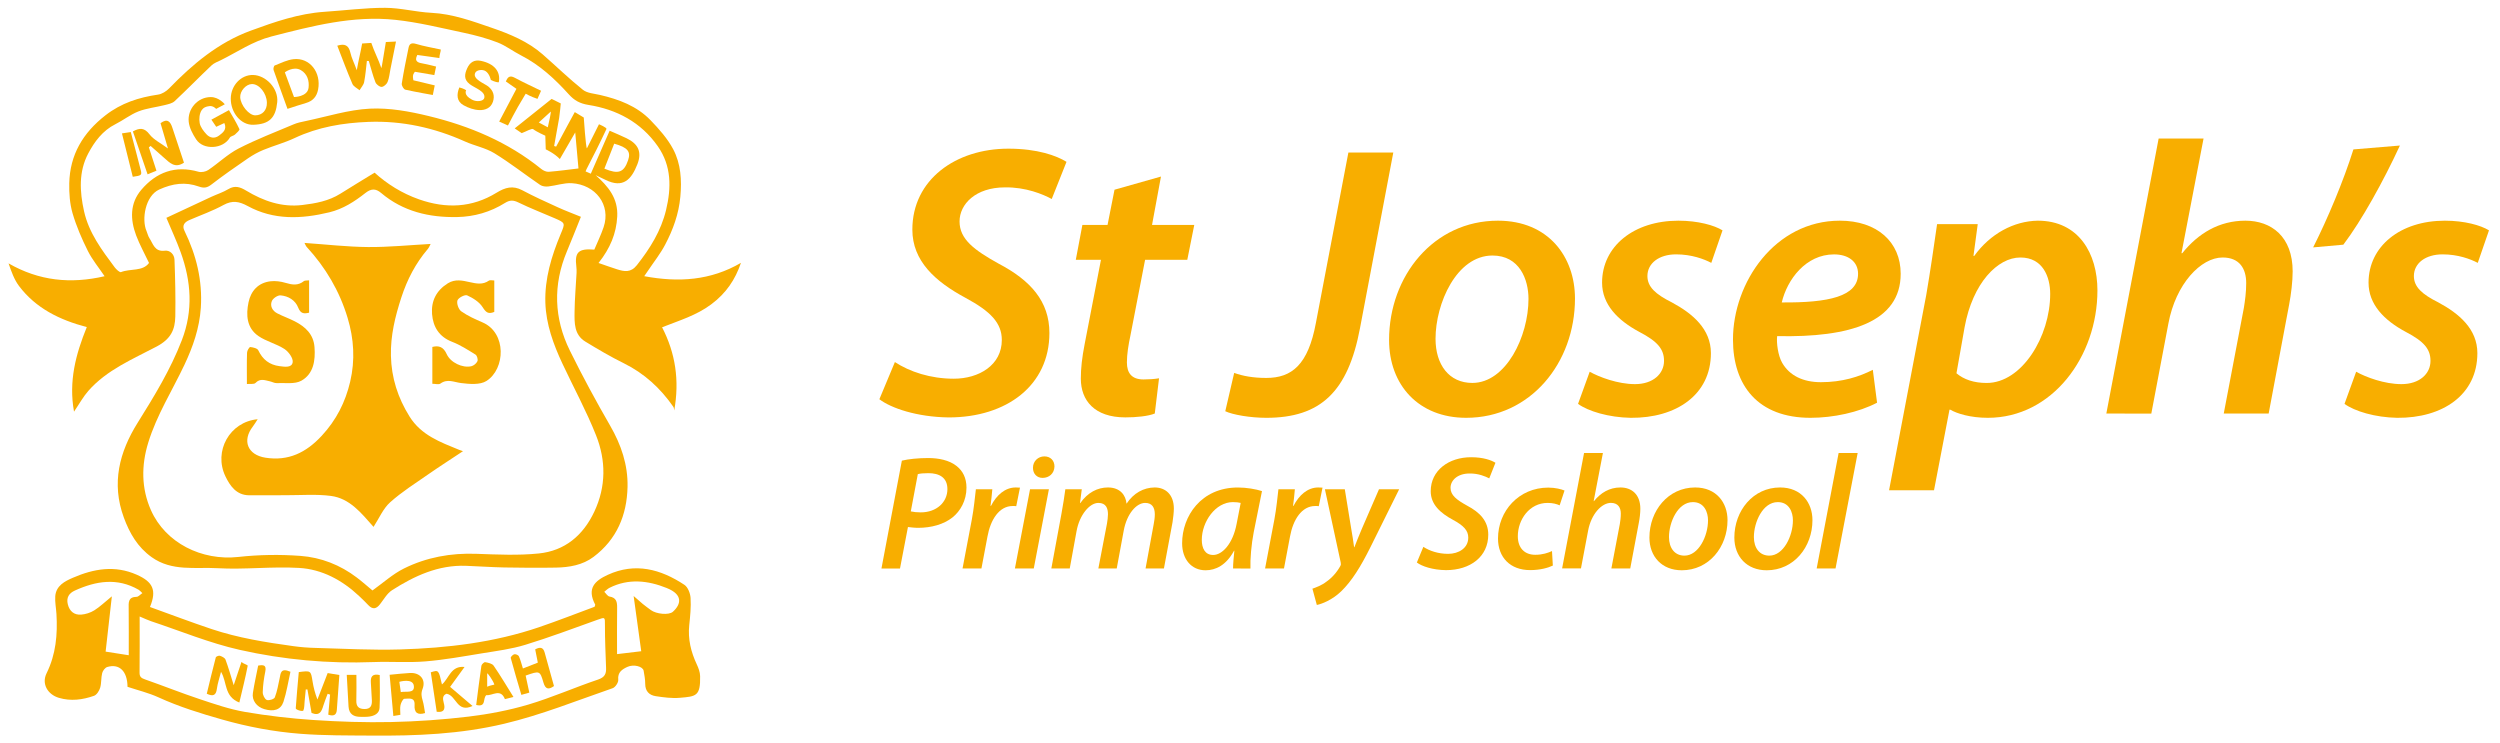 <?xml version="1.0" encoding="utf-8"?>
<!-- Generator: Adobe Illustrator 23.1.1, SVG Export Plug-In . SVG Version: 6.00 Build 0)  -->
<svg version="1.1" id="Layer_1" xmlns="http://www.w3.org/2000/svg" xmlns:xlink="http://www.w3.org/1999/xlink" x="0px" y="0px"
	 viewBox="0 0 7103.1 2112.3" style="enable-background:new 0 0 7103.1 2112.3;" xml:space="preserve">
<style type="text/css">
	.st0{fill:#F8AE00;}
</style>
<g>
	<path class="st0" d="M1830.4,784.7c4.5-6.5,7.9-11.4,11.3-16.4c16.3-24.4,34.9-47.7,48.4-73.6c22.2-42.3,38.4-86.6,42.9-135.5
		c4.4-47.5,1.5-93.9-20.3-135.2c-16.1-30.4-40.2-57.4-64.4-82.5c-38.9-40.3-89.8-59.2-143.4-71.7c-16.7-3.9-36.5-4.9-48.9-14.8
		c-39.6-31.7-76-67.2-114.2-100.6c-41.8-36.5-92.6-57.5-143.7-75.1c-55.9-19.2-111.9-39.9-172.5-42.9
		c-43.9-2.2-87.5-14.1-131.3-14.2c-57.3-0.1-114.7,7.5-172.1,11.3c-73.3,4.9-141.9,28.7-209.8,53.6c-91.7,33.6-164.8,94.9-232,164.2
		c-8.1,8.3-20.2,15.9-31.4,17.5c-54.6,8-104.5,23.9-149.3,58.8c-63.9,49.7-101.1,112-102.9,193.1c-0.6,28.4,1.5,58,9.3,85
		c10.8,36.9,26.3,72.8,43.5,107.2c12.6,25.2,31.1,47.3,47.6,71.9c-96.7,22.5-186.4,13.2-272.9-36.5c8,23.1,15.9,45.9,29.7,64.2
		c47.7,63.3,115.3,96.5,192.6,116.8c-31.5,77.6-51.8,153.8-36.3,240.3c15.5-22.8,26.1-42.4,40.5-58.8
		c52.7-60.1,126.5-90.4,194.4-126.3c40.4-21.4,52.2-47.9,52.9-85.6c1-53.6-0.3-107.3-2.3-160.9c-0.5-15.1-12.6-27.6-27.6-25.7
		c-29,3.6-33-19.5-43.7-35.7c-3.9-5.9-5.3-13.4-8.2-20.1c-14.4-33.2-3.6-99.9,36.1-118c38.3-17.4,74.2-22.3,112.6-8.5
		c14.2,5.1,23.4,3.8,35.6-5.6c33.7-26,68.7-50.3,103.8-74.4c13.8-9.4,28.7-17.8,44.1-24.1c29.2-12,60.1-20.2,88.5-33.6
		c66.8-31.5,137.8-43.3,210.2-46c95.6-3.6,187,16.6,274.4,55.9c27.2,12.2,58,17.9,83.1,33.2c44.9,27.5,86.5,60.3,130,90
		c6,4.1,15.5,5.2,23,4.4c22.4-2.5,44.9-10.6,66.9-9.3c67.2,4,112,61.5,90.4,125.1c-7.5,22-17.7,43-26.4,63.6
		c-45.2-3.6-56.1,7.3-51.1,48c0.7,5.9,1,11.9,0.7,17.8c-1.9,37-5.3,73.9-5.7,110.9c-0.4,31.5-1.3,65.2,30.5,84.6
		c35.8,21.8,72,43.2,109.6,61.7c58.3,28.8,103.9,70.9,140.6,123.7c1.9,2.7,1.7,6.8,2.5,10.3c15.3-85.8,3.4-162.8-34.5-236.3
		c50-19.7,97.5-33.8,139.5-65.1c42.5-31.7,68.2-70,84.6-118C2019,797.1,1928.2,803,1830.4,784.7z M1753,765.1
		c-16.5-5.2-32.8-11.2-52.4-17.9c33.2-42,50.5-83.7,53.1-131.9c2.8-51.9-25.5-85.7-61.4-117.6c9.4,4.4,18.8,8.7,28,13.3
		c50.6,25.2,73.9-1.7,90.6-44.2c13.6-34.8,2.7-57.7-30.5-73.9c-15-7.3-30.6-13.7-48.3-21.5c-17.8,40.7-35.4,80.8-53.5,122.1
		c-5.1-2.2-9.7-4.2-14.8-6.5c1.1-2.6,1.7-4.5,2.6-6.2c18.2-34.9,40.1-78.4,56.6-114.1c2-4.3-21.2-13.6-21.2-13.6
		s-23.1,46.5-34.2,68.3c-3.1-0.4-9-87.5-9-87.5l-25.5-15.4c0,0-36.5,66.7-53,98.1c-1.9-0.6-3.8-1.1-5.7-1.7
		c4.8-26.6,9.6-53.1,14.3-79.7c1.7-9.4,4.6-41.3,4.6-41.3l-26-12.9c0,0-70.9,56.6-104.9,83.8c8.5,5.8,16.1,10.9,19.9,13.5
		c13.4-4.9,28.9-14.6,32.9-11.2c8.1,6.9,34.2,18.5,34.2,18.5l1.2,38.7c0,0,24.3,10.9,40.1,27.6c15.9-27.6,28.9-49.9,43.7-75.6
		c3.4,37.5,6.4,70.7,9.2,102.3c-24.4,2.9-54.3,7.1-84.3,9.5c-7,0.6-15.8-3.5-21.6-8.2c-94.2-76.3-203.5-122-319.7-150.2
		c-54.3-13.2-111.6-23.7-166.8-21c-61.5,3.1-122.1,22.6-183,35.3c-11.5,2.4-23.2,4.7-33.9,9.3C781.8,375.5,728.4,396,677.8,422
		c-30.9,15.9-56.8,41.3-86,61c-7.2,4.9-19.4,7.3-27.7,5c-65.9-18.9-120,1.2-162.7,51.4c-32.7,38.5-31.5,84.3-14.6,129.4
		c9.9,26.3,23.7,51,36.6,78.3c-18.1,24.8-52.5,15.3-79.6,26c-3.7,1.5-13.6-7.7-18.1-13.8c-36.4-48.9-73.2-97.7-86.9-159.1
		c-12.5-56-15.5-112.5,11.9-164.2c17.6-33.3,40.8-64.9,77.1-83.1c22.4-11.2,42.5-27.4,65.6-36.4c23.6-9.1,49.6-11.7,74.4-17.9
		c9.9-2.5,21.4-4.7,28.4-11.2c35.5-33.2,69.4-68.1,104.7-101.5c7.2-6.9,17.6-10.6,26.9-15.1c47.1-23.4,90.4-53.5,143.1-67.1
		c115.9-29.8,231.9-60.2,352.7-47.3c65.4,7,130,23.1,194.5,36.8c32.3,6.9,64.6,15.5,95.3,27.3c23.6,9.1,44.4,25.4,67.2,37
		c53.3,27.2,96,67,135.6,110.7c15.3,16.9,31.1,26,55.7,29.9c80.2,12.7,149.2,49.1,197,117.4c39,55.8,38.8,117.6,23.5,181.2
		c-14.3,59.5-45.6,109.3-83,156.8C1792,775.4,1773.6,771.6,1753,765.1z M1717.2,479.2c9.3-23.7,18.6-47.5,27.9-71
		c38.5,10.8,47.9,22.6,39.5,47C1772.7,490,1757.4,496,1717.2,479.2z M1556.4,361.7c-9-4.8-15.8-8.5-25.5-13.7
		c11.6-10.9,24.2-21.9,33.9-30.9C1566.2,317.8,1560,346.7,1556.4,361.7z"/>
	<path class="st0" d="M1979.7,1887.6c-16.6-35.4-25.5-71.8-21.4-111.2c2.7-25.7,5.4-51.8,3.8-77.5c-0.8-13-7.6-30.7-17.6-37.3
		c-67.4-44.6-139.7-64.1-217.6-28.4c-37.4,17.1-60,38.9-35.8,84.6c0.5,0.9-0.7,2.7-1.8,6.2c-51.6,19.1-104.1,39.7-157.4,57.9
		c-127.9,43.6-260.7,59.3-394.8,63.3c-79.9,2.4-159.9-2.2-239.9-4.3c-21.4-0.5-42.8-2.1-64-5.1c-78.4-10.8-156.7-23.3-232-48.5
		c-58.7-19.6-116.7-41.7-175.1-62.7c20-48.3,7.8-71.5-37.3-91.6c-62.6-27.8-122.6-17-181.4,8.4c-22.8,9.8-48.1,22.4-50.4,52.6
		c-1.2,16.6,2.4,33.6,3.4,50.5c3.4,58.2-1.4,114.4-28,168.3c-14.9,30.2,3,60.4,34.9,69.9c34,10.1,67.4,5.6,99.7-5.7
		c7.8-2.7,14.9-14.1,17.6-23c3.9-13.2,2.3-28.1,5.7-41.6c1.7-6.7,8.2-15.4,14.4-17.3c34.3-10.3,57.2,11.8,57.6,56.3
		c29.1,9.7,60,17.1,88.4,30.1c58.3,26.6,118.9,45.4,180.3,62.8c73.1,20.8,147.4,34.8,222.8,40.6c67.2,5.2,134.9,4.6,202.4,5.1
		c126.4,1,251.5-4,376-33.6c106.2-25.2,206.3-65.8,308.6-101.1c7.5-2.6,16.6-16.4,15.8-24c-2.2-21.5,11.3-29.7,25.9-36.5
		c17.9-8.3,44.1-1.3,46.2,10.9c2.2,12.3,4.5,24.8,4.5,37.3c0,21.1,11.6,32.2,30.1,35c22.5,3.4,45.7,6.5,68.2,4.6
		c45.9-3.9,58.9-4.3,57.7-61.6C1989,1909.8,1984.6,1898,1979.7,1887.6z M365.6,1729.4c0.5,44.3,0.2,88.6,0.2,132.3
		c-23.1-3.6-43.9-6.9-65.7-10.3c5.6-49.5,11.3-100.5,17.7-157.1c-20.4,16.6-34.1,30-50,39.9c-10.8,6.7-24.5,11.1-37.2,12.1
		c-19.7,1.5-32.9-9.3-37.9-29.2c-4.8-19.1,3.3-31.7,20.2-39.3c60-27.2,120.3-37.1,181.1-2.1c3.1,1.8,5.4,4.8,10.5,9.5
		c-6.2,4.2-11.2,10.4-16.2,10.5C363.4,1696.1,365.4,1712.4,365.6,1729.4z M1699.2,1930.8c-66.5,22.4-131,51.1-198.2,71.1
		c-55,16.3-112.2,27.2-169.2,34.1c-73.1,8.8-146.9,13.9-220.6,15.5c-73.6,1.6-147.4-0.9-220.9-5.8c-65.1-4.4-130.2-11.9-194.5-23
		c-43.7-7.6-86.4-22.3-128.7-36.4c-52-17.3-103-37.7-154.7-55.8c-10.3-3.6-16.1-7-15.9-19.4c0.6-51.4,0.3-102.7,0.3-159.5
		c15.2,6.4,23.6,10.5,32.3,13.4c83.8,27.8,166.2,62.1,251.9,81.4c124.6,28.1,252.2,39.7,380.6,34.7c48.9-1.9,98.2,2.1,146.9-1.9
		c54.1-4.4,107.7-14.2,161.4-23c41.2-6.7,83.1-12,122.8-24.2c69.2-21.2,137-46.8,205.2-71.2c21.7-7.8,21-7.9,20.9,16.6
		c-0.1,40,1.8,80,3.2,120C1722.7,1914.3,1718.5,1924.3,1699.2,1930.8z M1911.9,1738.1c-11.4,10.3-47.2,6.7-62.6-4.7
		c-7.7-5.7-15.5-11.3-23-17.4c-7.2-5.9-14.1-12.2-26-22.6c7.8,56.5,14.8,107.1,21.6,156.9c-22.8,2.7-43.7,5.2-68.7,8.2
		c0-42.4-0.4-87.1,0.2-131.7c0.2-16.5-2-28.7-21.6-31.9c-5.6-0.9-10-8.8-14.9-13.5c4.9-3.8,9.3-8.4,14.7-11.2
		c54.1-27.3,109.4-21,162.5,0.4C1941.4,1689.5,1935.2,1717,1911.9,1738.1z"/>
	<path class="st0" d="M391.3,1200.8c-52.3,83.6-75.2,172.1-39.6,269.3c16.5,44.9,39,84.2,79.3,113c57.6,41.1,124.2,27.7,186.9,31.3
		c77,4.4,154.8-5.3,231.8-0.8c65.2,3.8,122.4,34.6,170.5,79.8c9.1,8.5,18,17.3,26.6,26.3c12.3,12.8,22.5,10.4,32.8-2.8
		c10.9-13.9,20.1-30.9,34.3-40c63.8-40.7,131.4-72.1,209.8-69.3c36.2,1.3,72.5,4,108.7,4.7c49,0.9,98.1,1.3,147.2,0.4
		c37.9-0.7,75.7-7.1,106.6-30.3c65.9-49.4,95.1-118.7,96.8-199.2c1.3-62.5-18.1-119.5-49.5-173.9c-40.3-69.8-78.7-140.8-114.3-213
		c-45.4-92.1-48.4-187-8.3-282.5c13.6-32.3,26.3-64.9,39.6-97.8c-22.2-9.1-44.2-17.2-65.6-27c-33.9-15.5-68-30.8-100.9-48.4
		c-27-14.4-48.7-8-73.2,7c-69.8,42.9-143.4,45.8-220.3,18.8c-48.9-17.2-91-44-126.3-75.8c-33.7,20.7-65.5,39.9-97,59.7
		c-33.2,20.9-70.4,27.7-108.3,32.2c-58.3,7-110.5-11.4-159.5-40.9c-16.4-9.9-31.7-15.7-50.5-4.3c-14.9,9-32,14.4-47.9,21.7
		c-42.5,19.7-84.8,39.6-128.3,59.9c14.3,34.1,29,65.5,40.7,97.9c29.8,82.6,35.9,165.1,3.3,249.7
		C484.4,1050.2,438.4,1125.5,391.3,1200.8z M570.6,874.3c5-77.6-12.8-149.4-46.4-218.3c-7.9-16.1,0.4-25,14.4-31
		c32.3-14,65.8-25.7,96.5-42.6c25.2-13.8,44.4-10.2,68.5,2.9c74.1,40.5,152.6,37.2,232.2,17.9c39.1-9.5,71.6-30.6,102.2-54.7
		c16.4-12.9,29.2-13.5,44.8-0.3c62.4,52.8,136.6,70,216,68.5c48.6-0.9,94.6-14.2,136-40.1c13.9-8.7,23.9-8.3,38.4-1.2
		c33.6,16.4,68.6,29.8,102.9,44.7c31.2,13.5,29.8,13.9,16.7,45.4c-25.9,62.2-45.5,126.5-43.3,194.7c2,61.3,22.8,118.1,48.5,173
		c31.8,67.9,67.9,134,95.5,203.6c28.4,71.4,28.8,145.4-5,217.1c-31.8,67.5-83.8,111.1-157.7,118.6c-58.5,6-118.2,3.1-177.3,1
		c-72.4-2.7-141.7,9.8-206,41.8c-31.8,15.8-59,40.8-89.3,62.3c-13.7-11.4-28.5-24.6-44.2-36.5c-47.4-36.1-102-57.4-160.3-61.7
		c-58.5-4.3-118.1-3.5-176.4,3c-103.8,11.5-207.1-39.6-248.5-133c-27.5-62.1-27.5-127.3-7.6-191.9c24.1-78.4,68.1-147.6,102.9-221.2
		C548.3,984.9,566.8,932.2,570.6,874.3z"/>
	<path class="st0" d="M1083.4,193.3c-7.8-23.8-20.6-47.5-28.4-71.4c-9.9,0.6-17.9,1.1-26.1,1.7c-4.5,26.1-9.8,45-15.2,75.9
		c-7.8-22.2-14.3-32.9-18.3-50.3c-4.8-20.8-16-26-37.1-19.4c14.2,36.5,27.6,72.8,42.9,108.4c3.2,7.6,13.3,12.2,20.3,18.2
		c4.5-7.7,11.5-14.9,13.1-23.1c3.9-19.8,5.4-40.1,7.8-60.2c1.8,0.1,3.7,0.2,5.5,0.3c6.1,20.1,11.2,40.6,18.8,60.2
		c2.4,6.1,11.6,13.4,17.5,13.3s14.5-7.7,17-13.9c4.6-11.3,5.7-24.1,8.1-36.3c5.1-25.4,10.2-50.9,15.8-78.7
		c-12.1,0.6-20.7,1-28.8,1.4C1091.6,144.9,1084.9,193.1,1083.4,193.3z"/>
	<path class="st0" d="M650.5,312.9c-17.6,9.6-33.3,18.1-49.9,27.1c5.4,7.9,9.4,13.7,13.8,20.3c8.1-3.8,15-7,23-10.7
		c8.3,19-4.7,27.5-14.9,35.5c-12.2,9.4-26.1,7.2-36-3.7c-8.2-9-16.9-20.1-19.1-31.5c-2.3-12-0.7-27.8,5.9-37.3
		c4.6-6.7,11.3-10,22.2-11.2c10.8-1.2,18.6,8,18.6,8l24.6-13.2c0,0-16.6-20.5-39.9-20.4c-37,0-66.4,33.7-62.6,70.1
		c1.8,17.3,11.3,35,21.1,50c20.5,31.6,77,27.6,95.7-4.9c2.4-4.2,10.3-4.9,14.5-8.6c5.2-4.6,14-12.8,12.8-15.5
		C671.7,348.4,661,331.2,650.5,312.9z"/>
	<path class="st0" d="M456.1,350c6.6,22.6,13,44.2,21.1,71.8c-21.5-15.9-40.7-24.9-52.2-39.9c-14.5-19-27.6-19.4-47.4-8.5
		c13.9,40.5,27.6,80.5,41.7,121.9c10.2-4.2,16.7-6.9,25.2-10.3c-7.4-22.8-14.4-44.6-21.5-66.3c1.6-1.4,3.3-2.7,4.9-4.1
		c12.8,11.3,25.6,22.8,38.5,34c15.7,13.6,30.5,30.8,56.3,13.6c-10.9-32.6-22.1-65.7-32.9-99C484.2,345.6,475.7,335.3,456.1,350z"/>
	<path class="st0" d="M719,213c-34-0.8-62.9,29.6-63.3,66.8c-0.4,40.2,28.8,75.9,64,74.7c45.9-1.5,63.6-19.9,68-64.3
		C791.5,251.3,755.5,213.9,719,213z M725.2,327.7c-17.7,0.2-41.7-28.8-42.7-51.5c-0.7-17.7,16.3-37,33.1-37.4
		c20.7-0.6,42.2,26.1,42.7,53C758.7,313.2,745.4,327.6,725.2,327.7z"/>
	<path class="st0" d="M1160.8,135.7c-7,33.9-13.9,67.8-19.3,101.9c-0.8,5.3,5.4,16.2,10.1,17.2c27,6.2,78.1,15.1,78.1,15.1l5.5-27.3
		l-60.7-14.5c0,0-1.6-7.6-1.2-12.6c0.6-6.4,5.6-11.6,5.6-11.6l55.1,9.4l5-24.2c0,0-24.1-6.3-36.3-8.4c-13.8-2.3-27.1-5.3-17-24.6
		c22.3,2.6,39.9,6.1,62.7,8.8c0-9.6,4-17.7,4-24.2c-23.9-5.2-47.8-9.2-70.8-16.1C1168.9,120.9,1163.1,124.5,1160.8,135.7z"/>
	<path class="st0" d="M834.4,168.1c-18.4,2-36.2,11-53.8,17.9c-2.5,1-4.6,9.2-3.3,12.9c12.6,36.4,25.9,72.6,39.5,110.4
		c19-6.1,35.6-11.8,52.4-16.6c19.6-5.7,30.7-18.1,34.6-38.3C913.1,205.9,880.2,163.2,834.4,168.1z M876.7,249.4
		c-3.2,26.2-41.4,26.3-41.4,26.3l-26-70.2c0,0,24.3-18.5,45.4-6.3C873.3,209.9,879.1,229.7,876.7,249.4z"/>
	<path class="st0" d="M1365.9,172.8c-18.7-3.9-31.2,4.8-38.6,21.4c-7.3,16.3-10.3,31.3,7.2,44.8c14.9,11.5,45.7,20.4,41.5,39.3
		c-2.1,9.4-21.1,12-34.5,5.1c-26-13.4-17-27-17-27s-6.6-4.9-19.4-8c-8.2,20.2-7.9,39.3,11.8,50.5c13.5,7.7,29.9,13.4,45.2,13.9
		c15.6,0.5,32.5-5.3,38.5-23.8c5.6-17.1,0.8-31.6-12.9-43c-10.1-8.4-45.9-20.9-37.6-38.9c3.9-8.6,20.7-10.7,29.4-5.1
		c11.5,7.4,15,24.9,15,24.9s12.9,7.4,22.7,6.9C1423.1,203.1,1404.2,180.7,1365.9,172.8z"/>
	<path class="st0" d="M1437.3,231.5c10.8,7.5,20.3,14.1,30,20.9c-16.7,31.7-32.6,61.7-49,93c10.5,4.7,17,7.6,24.9,11.2
		c9.9-18.6,18.6-36.2,28.4-53.1c10-16.9,22-37.2,22-37.2s15.9,9,33.5,14.6c3-6.7,6-13.6,10.2-23c-26.3-12.9-50.9-24-74.6-36.9
		C1447.4,212.7,1442.2,219.9,1437.3,231.5z"/>
	<path class="st0" d="M371.6,375.2c-8.6,1.3-14.9,2.2-25.1,3.8c10.5,42.1,20.7,82.9,30.7,123.3c24.4-3.3,26.4-4.8,22.7-19
		C391,447.9,381.4,412.6,371.6,375.2z"/>
	<path class="st0" d="M901.9,1987.5c-7.2-18.6-11.2-35-13.9-51.7c-4.9-30.6-4.6-30.7-39.1-26.2c-3.1,35.3-6.3,69-8.6,102.8
		c-0.3,4.5,20.1,10.2,21.7,6.2c3.2-7.9,2.6-17.2,3.5-26c1.1-11.3,2.2-22.5,3.3-33.8c1.6,0.1,3.1,0.1,4.7,0.2
		c4,22.8,8,45.7,11.7,66.6c23.1,9.7,28.6-4.6,33.5-20.8c3.5-11.4,8.1-22.4,12.2-33.6c2.3,0.8,4.6,1.5,7,2.3
		c-1.8,19.3-3.5,38.6-5.2,57.1c16.2,5.2,23.4,0.4,24.4-14.1c2.2-32.3,4.6-64.5,7.1-98.6c-12.5-2.1-23-3.9-33.2-5.6
		C920.5,1938.9,911.2,1963.2,901.9,1987.5z"/>
	<path class="st0" d="M1200.6,1957.4c10.2-26.3-7-46.8-35.7-45.3c-19,1-37.9,3.3-57.9,5.1c3.6,39.3,7.1,77.6,10.6,117.1
		c8.5-1.4,14.6-2.4,19.9-3.3c0-10.2-1.4-19.4,0.5-27.8c1.5-6.7,7.1-17.9,10.9-17.8c11.9,0.1,30.4-5.8,29,17.5
		c-1.4,22.1,8.4,29.6,29.8,23.1c-2.2-12.2-3.4-24.4-6.9-36C1197.5,1978.9,1195.8,1969.8,1200.6,1957.4z M1138.8,1966.3
		c-1.2-8.3-4.2-29.1-4.2-29.1s39-11.5,41.3,11.9C1178.1,1970.8,1154.6,1963.5,1138.8,1966.3z"/>
	<path class="st0" d="M686.1,1880.7c-8.1,26-14.4,41.3-22.1,66.1c-8.5-27.3-15-50.4-23.3-72.7c-1.9-5-9.8-8.9-15.8-10.9
		c-3.2-1.1-11.1,2.1-11.8,4.7c-9.1,34.3-17.3,68.9-25.6,103.2c18.4,8.6,26.3,4.3,28.7-14.1c2-15.3,7.3-30.2,11.8-48.2
		c17.9,30.3,8.2,69.8,52,87.3c8.9-37.6,17.3-70.7,23.7-104.1C704.4,1888.5,693.9,1887.7,686.1,1880.7z"/>
	<path class="st0" d="M1520.6,1845c2.3,11.4,4.6,23.3,7.5,37.7c-13.2,5.2-27,10.6-42.4,16.6c-4-12.8-6.7-24.3-11.5-34.8
		c-1.5-3.4-9.2-6.5-13-5.6c-4.2,1-10.8,7.9-10.1,10.5c9.4,35.1,19.9,69.9,30.2,104.9c8.9-2.5,15-4.3,22.6-6.4
		c-3.6-16.7-7.1-32.8-10.4-48.4c39.7-14,40.7-14.2,50.5,19.7c5.9,20.4,15.4,20.3,30,10.1c-8.9-32-17.9-63.6-26.5-95.3
		C1543.4,1839,1534.9,1837.5,1520.6,1845z"/>
	<path class="st0" d="M794.6,1926.8c-4,18.4-7,37.2-13.8,54.6c-2,5.1-17,9.8-22.9,7.3c-6-2.6-11.6-14.3-11.4-21.8
		c0.5-19.7,3.3-39.5,7.2-58.8c3.9-19.2-5.5-19.5-20.2-17c-5.2,26.3-11,52-15,77.9c-3.3,21,10.7,39.4,32.4,45.8
		c26.8,7.9,46.8,2.2,54.4-20.7c9.1-27.5,13.4-56.6,19.9-85.5C797,1896.4,797.5,1913.3,794.6,1926.8z"/>
	<path class="st0" d="M1053.7,1939.6c1.2,16.8,2.2,33.5,2.9,50.3c0.6,14.2-3.3,24.7-20.6,24.6c-16.6,0-24.2-7-23.6-24.2
		c0.8-24.2,0.2-48.4,0.2-72.8c-9.9,0-16.5,0-27.4,0c1.8,31.8,3.2,61.1,5.1,90.4c1.4,21.2,14.7,28.9,34.2,28.8
		c8.1,0,16.4,0.4,24.4-0.7c14.7-2,28.6-8.7,29.5-24.5c1.8-31.4,0.5-62.9,0.5-93.6C1057.6,1913.3,1052.5,1923,1053.7,1939.6z"/>
	<path class="st0" d="M1319.9,1895c-39-4.1-43.8,32.3-64.2,49.7c-9.4-41.6-9.4-41.6-31.7-34.5c5.6,37.4,11.2,74.9,16.8,112.2
		c24.6,3,23.6-12.1,20-25.3c-3.5-12.7-3.2-21.4,7.8-26c28.4,4.5,29,55.7,74,34.8c-22.2-18.9-42.4-36.1-63.8-54.3
		C1294.4,1930.1,1306.5,1913.4,1319.9,1895z"/>
	<path class="st0" d="M1378.6,1881.4c-3-0.6-10.2,6.1-10.8,10.1c-5.5,37.2-10,74.6-14.8,111.5c30,7.1,17.7-18.9,28.9-28
		c16.9,2.5,40.2-20.3,52.7,11.4c8-2,15-3.8,24.3-6.1c-19.5-31.2-36.9-60.7-56.3-88.9C1398.4,1885.3,1387.1,1882.9,1378.6,1881.4z
		 M1384.2,1951.1c0-16.7,0-25.3,0-38c1.8-0.6,16.5,20.2,20.4,31.7C1404.9,1945.8,1392.4,1947.1,1384.2,1951.1z"/>
	<path class="st0" d="M707.2,1407.2c35.6,0.5,71.3-0.3,106.9-0.2c42,0.1,84.5-3.4,125.9,2c53.7,6.9,86.3,48.5,121.3,88
		c15.8-24.2,27.1-51.8,47-69.7c33.6-30.1,72.4-54.5,109.6-80.4c31.3-21.8,63.5-42.3,97.6-65c-5.7-2-8.3-2.8-10.9-3.8
		c-53.5-21.9-107.8-41.4-141.1-94.8c-33.2-53.2-51.4-109.9-52.8-172.4c-1.3-57.4,11.9-111.4,29.6-165.8
		c16.7-51.2,40.5-96.9,75.1-137.6c3.7-4.4,5.8-10.2,8.1-14.4c-60.5,3.3-119.3,9.3-177.9,8.8c-59.3-0.5-118.5-7.4-180.5-11.7
		c3.1,5.9,3.9,8.8,5.7,10.8c54.2,58.6,93.8,125.8,116.8,202.1c18,59.6,21.7,120.2,7.3,181.4c-13.7,58.3-39.5,109.1-80.9,153.7
		c-44.3,47.8-94.7,72.5-159.9,62.2c-50.7-8-66.8-48.4-35.8-88.5c4.9-6.3,8.8-13.3,13.8-20.8c-79.5,7.3-126,90.8-91.7,162.2
		C653.4,1380.2,671.4,1406.7,707.2,1407.2z"/>
	<path class="st0" d="M1284.6,971.2c23.4,9,45,23,66.4,36.3c4.4,2.7,7.6,14,5.5,18.7c-2.8,6.3-10.7,12.9-17.5,14.4
		c-25.3,5.6-59.2-10.6-70-34.8c-8.9-19.7-21.6-24.9-40.6-20.1c0,35.1,0,69,0,104.7c8.7,0,18.1,2.9,22.8-0.5
		c20-14.6,38.4-4.1,58.6-1.6c23.9,3,54.1,5.7,72.4-5.9c53.8-34.2,57.7-136.7-11.2-166.4c-20.9-9-42-18.4-60.4-31.4
		c-7.7-5.4-13.7-22.3-10.9-31c2.4-7.5,21.3-17.3,27.6-14.4c16.6,7.5,34.5,18.7,43.9,33.5c9.3,14.6,15.8,20.8,33.2,13.5
		c0-29.3,0-59.2,0-89.3c-6.4,0-12.1-1.8-15.1,0.3c-17.7,12.5-35.4,8.7-54.8,4.4c-20.3-4.5-41.1-9.6-62,3.3
		c-33.1,20.6-47.8,50.7-44.9,87.5C1230.5,928.8,1247.5,956.9,1284.6,971.2z"/>
	<path class="st0" d="M726,1088c13.3-13.9,27-7.5,41-4.5c6.4,1.4,12.8,5.3,19.1,5c23.8-1.1,51.5,3.7,70.3-6.9
		c34.5-19.5,40-57.2,37.2-95.1c-2.7-36.7-25.8-57.9-55.8-73.4c-16.3-8.4-33.8-14.4-50-22.8c-14-7.2-21.3-21-15.3-35.1
		c3.3-7.8,16.7-16.7,24.7-16c22,2,41.7,13.5,50.1,34.9c6.6,16.9,16.1,18.1,30.9,14.3c0-30.3,0-59.8,0-91.9
		c-6.4,0.9-11.9-0.1-14.8,2.2c-16.5,13.4-33.3,10.6-52,5c-13.7-4.1-29.1-6.2-43.1-4.5c-34.7,4.3-55.4,27.2-62.2,59.8
		c-7.5,35.8-5.3,72.6,27.9,95.6c22.5,15.5,51.2,22,74.2,37c11.7,7.6,25.1,26.1,23.4,37.5c-2.4,16.5-22.8,13.1-37.5,11.2
		c-28.5-3.7-47.8-18.7-60.2-44.9c-2.7-5.8-14.8-8.6-22.9-9.4c-2.7-0.2-9,10.3-9.1,16.1c-1,28.8-0.4,57.7-0.4,89
		C711.2,1090.1,721.9,1092.3,726,1088z"/>
</g>
<g>
	<path class="st0" d="M2542.6,1028.7c41.8,27.5,101.2,47.3,167.3,47.3c71.5,0,136.5-38.5,136.5-110c0-48.4-31.9-81.4-103.4-119.9
		c-85.8-46.2-150.8-104.5-150.8-193.7c0-142,123.2-230,272.9-230c82.5,0,136.5,19.8,165.1,37.4l-42,105.6
		c-24.2-13.2-73.7-34.1-133.2-33c-82.5,0-128.7,47.3-128.7,96.8c0,50.6,41.8,81.4,111.1,119.9c90.2,47.3,144.2,106.7,144.2,197
		c0,148.6-121,239.9-286.1,239.9c-90.2-1.1-164-26.4-197-51.7L2542.6,1028.7z"/>
	<path class="st0" d="M3298.6,501.6l-25.4,137.5h120l-19.8,99h-119.9l-41.8,215.7c-5.5,25.3-9.9,52.8-9.9,75.9
		c0,29.7,13.2,48.4,47.3,48.4c15.4,0,30.8-1.1,44-3.3l-12.1,100.1c-18.7,7.7-52.8,11-83.6,11c-88,0-126.5-48.4-126.5-110
		c0-29.7,3.3-59.4,11-99l46.2-238.8h-71.5l18.7-99h71.5l19.8-100.1L3298.6,501.6z"/>
	<path class="st0" d="M3831.1,433.3h127.6l-94.5,498.5c-34.1,181.6-112.2,255.3-266.3,255.3c-46.2,0-95.7-8.8-116.6-18.7l25.3-108.9
		c24.2,8.8,53.9,14.3,91.3,14.3c72.6,0,118.8-37.4,140.9-156.3L3831.1,433.3z"/>
	<path class="st0" d="M4474.9,848.2c0,182.7-126.5,338.9-309.2,338.9c-135.4,0-219-93.5-219-221.2c0-181.6,126.5-338.9,309.2-338.9
		C4400.1,627,4474.9,730.5,4474.9,848.2z M4078.7,962.6c0,73.7,38.5,125.4,104.5,125.4c95.7,0,159.6-132.1,159.6-238.8
		c0-55-25.3-123.2-102.3-123.2C4138.2,726.1,4078.7,862.5,4078.7,962.6z"/>
	<path class="st0" d="M4516.7,1056.2c27.5,15.4,80.3,35.2,128.7,35.2c51.7,0,82.5-29.7,82.5-66c0-33-17.6-55-70.4-82.5
		c-61.6-33-105.6-78.1-105.6-139.8c0-103.4,90.2-176.1,216.8-176.1c56.1,0,102.3,13.2,125.4,27.5l-31.9,92.4
		c-20.9-11-56.1-24.2-100.1-24.2c-48.4,0-81.4,25.3-81.4,61.6c0,30.8,23.1,51.7,69.3,74.8c59.4,31.9,111.1,75.9,111.1,144.2
		c0,118.8-99,184.9-227.8,183.8c-62.7-1.1-121-18.7-149.7-39.6L4516.7,1056.2z"/>
	<path class="st0" d="M5333.2,1144.2c-52.8,27.5-124.3,42.9-189.3,42.9c-148.6,0-220.1-91.3-220.1-222.3
		c0-161.8,118.8-337.8,303.7-337.8c105.6,0,172.8,60.5,172.8,150.8c0,137.6-144.2,181.6-351,177.2c-2.2,18.7,2.2,55,14.3,75.9
		c20.9,36.3,59.4,55,110,55c60.5,0,108.9-15.4,147.5-35.2L5333.2,1144.2z M5211,722.8c-80.3,0-133.2,71.5-148.6,136.5
		c132,1.1,216.8-16.5,216.8-81.4C5279.3,743.7,5251.8,722.8,5211,722.8z"/>
	<path class="st0" d="M5367.3,1392.9l105.6-554.6c11-63.8,23.1-147.5,30.8-201.4h115.5l-12.1,90.2h2.2
		c45.1-62.7,112.2-99,180.5-100.1c116.6,0,169.5,93.5,169.5,198.1c0,188.2-128.7,362-311.4,362c-49.5,0-88-12.1-106.7-23.1h-2.2
		l-44,228.9L5367.3,1392.9L5367.3,1392.9z M5558.8,1060.6c20.9,17.6,49.5,27.5,85.8,27.5c100.1,0,180.5-132.1,180.5-253.1
		c0-48.4-20.9-103.4-84.7-103.4c-64.9,0-135.4,72.6-158.5,198.1L5558.8,1060.6z"/>
	<path class="st0" d="M5984.6,1175l148.6-781.3h127.6l-62.7,325.7h2.2c45.1-56.1,104.5-92.4,179.4-92.4
		c73.7,0,134.3,45.1,134.3,144.2c0,27.5-4.4,64.9-9.9,93.5l-58.3,310.3h-127.6l57.2-300.4c3.3-20.9,6.6-44,6.6-70.4
		c0-40.7-18.7-72.6-67.1-72.6c-61.6,0-133.2,74.8-154.1,188.2l-48.4,255.3L5984.6,1175L5984.6,1175z"/>
	<path class="st0" d="M6818.7,413.5C6772.5,513.6,6709.8,627,6658,695.2l-85.8,7.7c40.7-80.3,86.9-190.4,114.4-278.4L6818.7,413.5z"
		/>
	<path class="st0" d="M6694.4,1056.2c27.5,15.4,80.3,35.2,128.7,35.2c51.7,0,82.5-29.7,82.5-66c0-33-17.6-55-70.4-82.5
		c-61.6-33-105.6-78.1-105.6-139.8c0-103.4,90.2-176.1,216.8-176.1c56.1,0,102.3,13.2,125.4,27.5l-31.9,92.4
		c-20.9-11-56.1-24.2-100.1-24.2c-48.4,0-81.4,25.3-81.4,61.6c0,30.8,23.1,51.7,69.3,74.8c59.4,31.9,111.1,75.9,111.1,144.2
		c0,118.8-99,184.9-227.8,183.8c-62.7-1.1-121-18.7-149.7-39.6L6694.4,1056.2z"/>
	<path class="st0" d="M2562.4,1308.8c18.9-4.6,47.1-7.4,74.9-7.4c29.1,0,59.6,6,80,22.2c18,13.9,28.7,34.2,28.7,61.9
		c0,37-17.6,67-39.7,84.6c-25,19.9-60.5,29.6-97.5,29.6c-11.1,0-20.8-1.4-29.1-2.3l-22.6,117.9h-52.7L2562.4,1308.8z M2587.8,1453
		c8.8,1.8,16.6,2.8,28.2,2.8c45.3,0,75.8-29.1,75.8-66.1c0-33.3-23.6-45.3-54.1-45.3c-13.4,0-23.6,0.9-30,2.8L2587.8,1453z"/>
	<path class="st0" d="M2734.8,1615.2l26.3-138.7c6-31.9,9.2-66.6,11.6-86.4h46.7c-1.4,15.3-2.8,31-5.1,47.1h1.4
		c15.3-30,39.7-52.2,70.3-52.2c4.2,0,8.3,0.5,12,0.5l-10.6,52.7c-2.8-0.5-6.5-0.5-10.2-0.5c-38.4,0-62.9,38.8-71.6,86.9l-17.1,90.6
		H2734.8z"/>
	<path class="st0" d="M2883.6,1615.2l43-225.1h53.6l-43,225.1H2883.6z M2934.9,1329.1c0-18.9,14.8-32.4,32.4-32.4
		c17.1,0,28.7,11.6,28.7,28.7c-0.5,19.9-15.3,32.4-33.7,32.4C2946,1357.8,2934.9,1346.2,2934.9,1329.1z"/>
	<path class="st0" d="M2987.1,1615.2l28.7-155.3c5.1-26.8,8.3-50.4,11.1-69.8h46.7l-5.1,39.3h0.9c20.8-30,49-44.4,78.6-44.4
		c35.1,0,50.8,22.6,52.7,46.2c20.3-30.5,48.5-45.8,80-46.2c30.5,0,54.5,19.9,54.5,60.1c0,9.7-1.8,26.3-3.7,38.4l-24.5,131.7h-52.2
		l23.1-125.7c1.8-8.8,3.2-19.4,3.2-28.2c0-19.4-7.9-32.4-27.3-32.4c-25,0-52.2,31-61,78.6l-19.9,107.7h-52.2l24.5-127.6
		c1.4-9.2,2.8-18,2.8-26.3c0-16.6-5.1-32.4-27.3-32.4c-25,0-53.6,34.2-61.9,80l-19.4,106.3L2987.1,1615.2L2987.1,1615.2z"/>
	<path class="st0" d="M3503.4,1615.2c0-13.4,1.8-31.4,3.7-50.4h-0.9c-22.2,41.1-52.2,55.5-80.9,55.5c-40.2,0-66.6-31.4-66.6-76.7
		c0-76.7,53.6-158.5,158.5-158.5c24.5,0,50.8,4.6,68.4,10.2l-23.6,117.4c-6.5,33.3-10.2,75.8-9.2,102.6L3503.4,1615.2L3503.4,1615.2
		z M3525.1,1428.9c-5.5-1.4-12.5-2.3-22.2-2.3c-49.5,0-88.3,55.9-88.3,107.2c0,23.6,8.8,43,32.4,43c25.4,0,55.9-31.4,66.6-88.7
		L3525.1,1428.9z"/>
	<path class="st0" d="M3594.4,1615.2l26.3-138.7c6-31.9,9.2-66.6,11.6-86.4h46.7c-1.4,15.3-2.8,31-5.1,47.1h1.4
		c15.3-30,39.7-52.2,70.3-52.2c4.2,0,8.3,0.5,12,0.5l-10.6,52.7c-2.8-0.5-6.5-0.5-10.2-0.5c-38.4,0-62.9,38.8-71.6,86.9l-17.1,90.6
		H3594.4z"/>
	<path class="st0" d="M3820.9,1390.1l17.6,108.2c4.2,24.5,6.9,41.1,8.8,56.4h0.9c5.5-13.9,11.1-29.1,21.7-53.6l48.1-110.9h57.3
		l-82.3,165.9c-27.3,54.5-52.2,94.7-82.3,123.9c-25.9,25-55.5,36.1-69.3,38.8l-12.5-46.2c10.2-3.7,25.9-9.2,39.7-19.9
		c15.3-10.6,29.6-26.3,39.7-44.8c1.8-3.2,1.8-6,0.9-10.2l-44.8-207.5h56.5V1390.1z"/>
	<path class="st0" d="M4044.1,1553.7c17.6,11.6,42.5,19.9,70.3,19.9c30,0,57.3-16.2,57.3-46.2c0-20.3-13.4-34.2-43.4-50.4
		c-36.1-19.4-63.3-43.9-63.3-81.3c0-59.6,51.8-96.6,114.6-96.6c34.7,0,57.3,8.3,69.3,15.7l-17.6,44.4c-10.2-5.5-31-14.3-55.9-13.9
		c-34.7,0-54.1,19.9-54.1,40.7c0,21.3,17.6,34.2,46.7,50.4c37.9,19.9,60.5,44.8,60.5,82.7c0,62.4-50.8,100.8-120.2,100.8
		c-37.9-0.5-68.9-11.1-82.7-21.7L4044.1,1553.7z"/>
	<path class="st0" d="M4412,1606.9c-13.4,6.5-36.1,12.9-64.7,12.9c-56.4,0-91.1-36.1-91.1-89.7c0-78.6,59.6-144.7,142.8-144.7
		c19.9,0,37.4,4.6,46.2,8.3l-13.9,42.1c-8.3-3.7-18.9-6.9-34.2-6.9c-51.8,0-84.6,47.6-84.6,94.7c0,33.7,19.4,52.7,49.5,52.7
		c20.8,0,36.5-5.5,47.6-10.6L4412,1606.9z"/>
	<path class="st0" d="M4438.3,1615.2l62.4-328.2h53.6l-26.3,136.8h0.9c19-23.6,43.9-38.8,75.3-38.8c31,0,56.4,18.9,56.4,60.5
		c0,11.6-1.8,27.3-4.2,39.3l-24.5,130.3h-53.6l24-126.2c1.4-8.8,2.8-18.5,2.8-29.6c0-17.1-7.9-30.5-28.2-30.5
		c-25.9,0-55.9,31.4-64.7,79l-20.3,107.2h-53.6V1615.2z"/>
	<path class="st0" d="M4908.3,1477.9c0,76.7-53.2,142.4-129.9,142.4c-56.9,0-92-39.3-92-92.9c0-76.3,53.2-142.4,129.9-142.4
		C4876.9,1385,4908.3,1428.5,4908.3,1477.9z M4742,1526c0,31,16.2,52.7,43.9,52.7c40.2,0,67-55.5,67-100.3c0-23.1-10.6-51.8-43-51.8
		C4766.9,1426.6,4742,1483.9,4742,1526z"/>
	<path class="st0" d="M5149.6,1477.9c0,76.7-53.2,142.4-129.9,142.4c-56.8,0-92-39.3-92-92.9c0-76.3,53.2-142.4,129.9-142.4
		C5118.2,1385,5149.6,1428.5,5149.6,1477.9z M4983.2,1526c0,31,16.2,52.7,43.9,52.7c40.2,0,67-55.5,67-100.3
		c0-23.1-10.6-51.8-43-51.8C5008.2,1426.6,4983.2,1483.9,4983.2,1526z"/>
	<path class="st0" d="M5161.6,1615.2L5224,1287h54.1l-62.9,328.2H5161.6z"/>
</g>
</svg>
